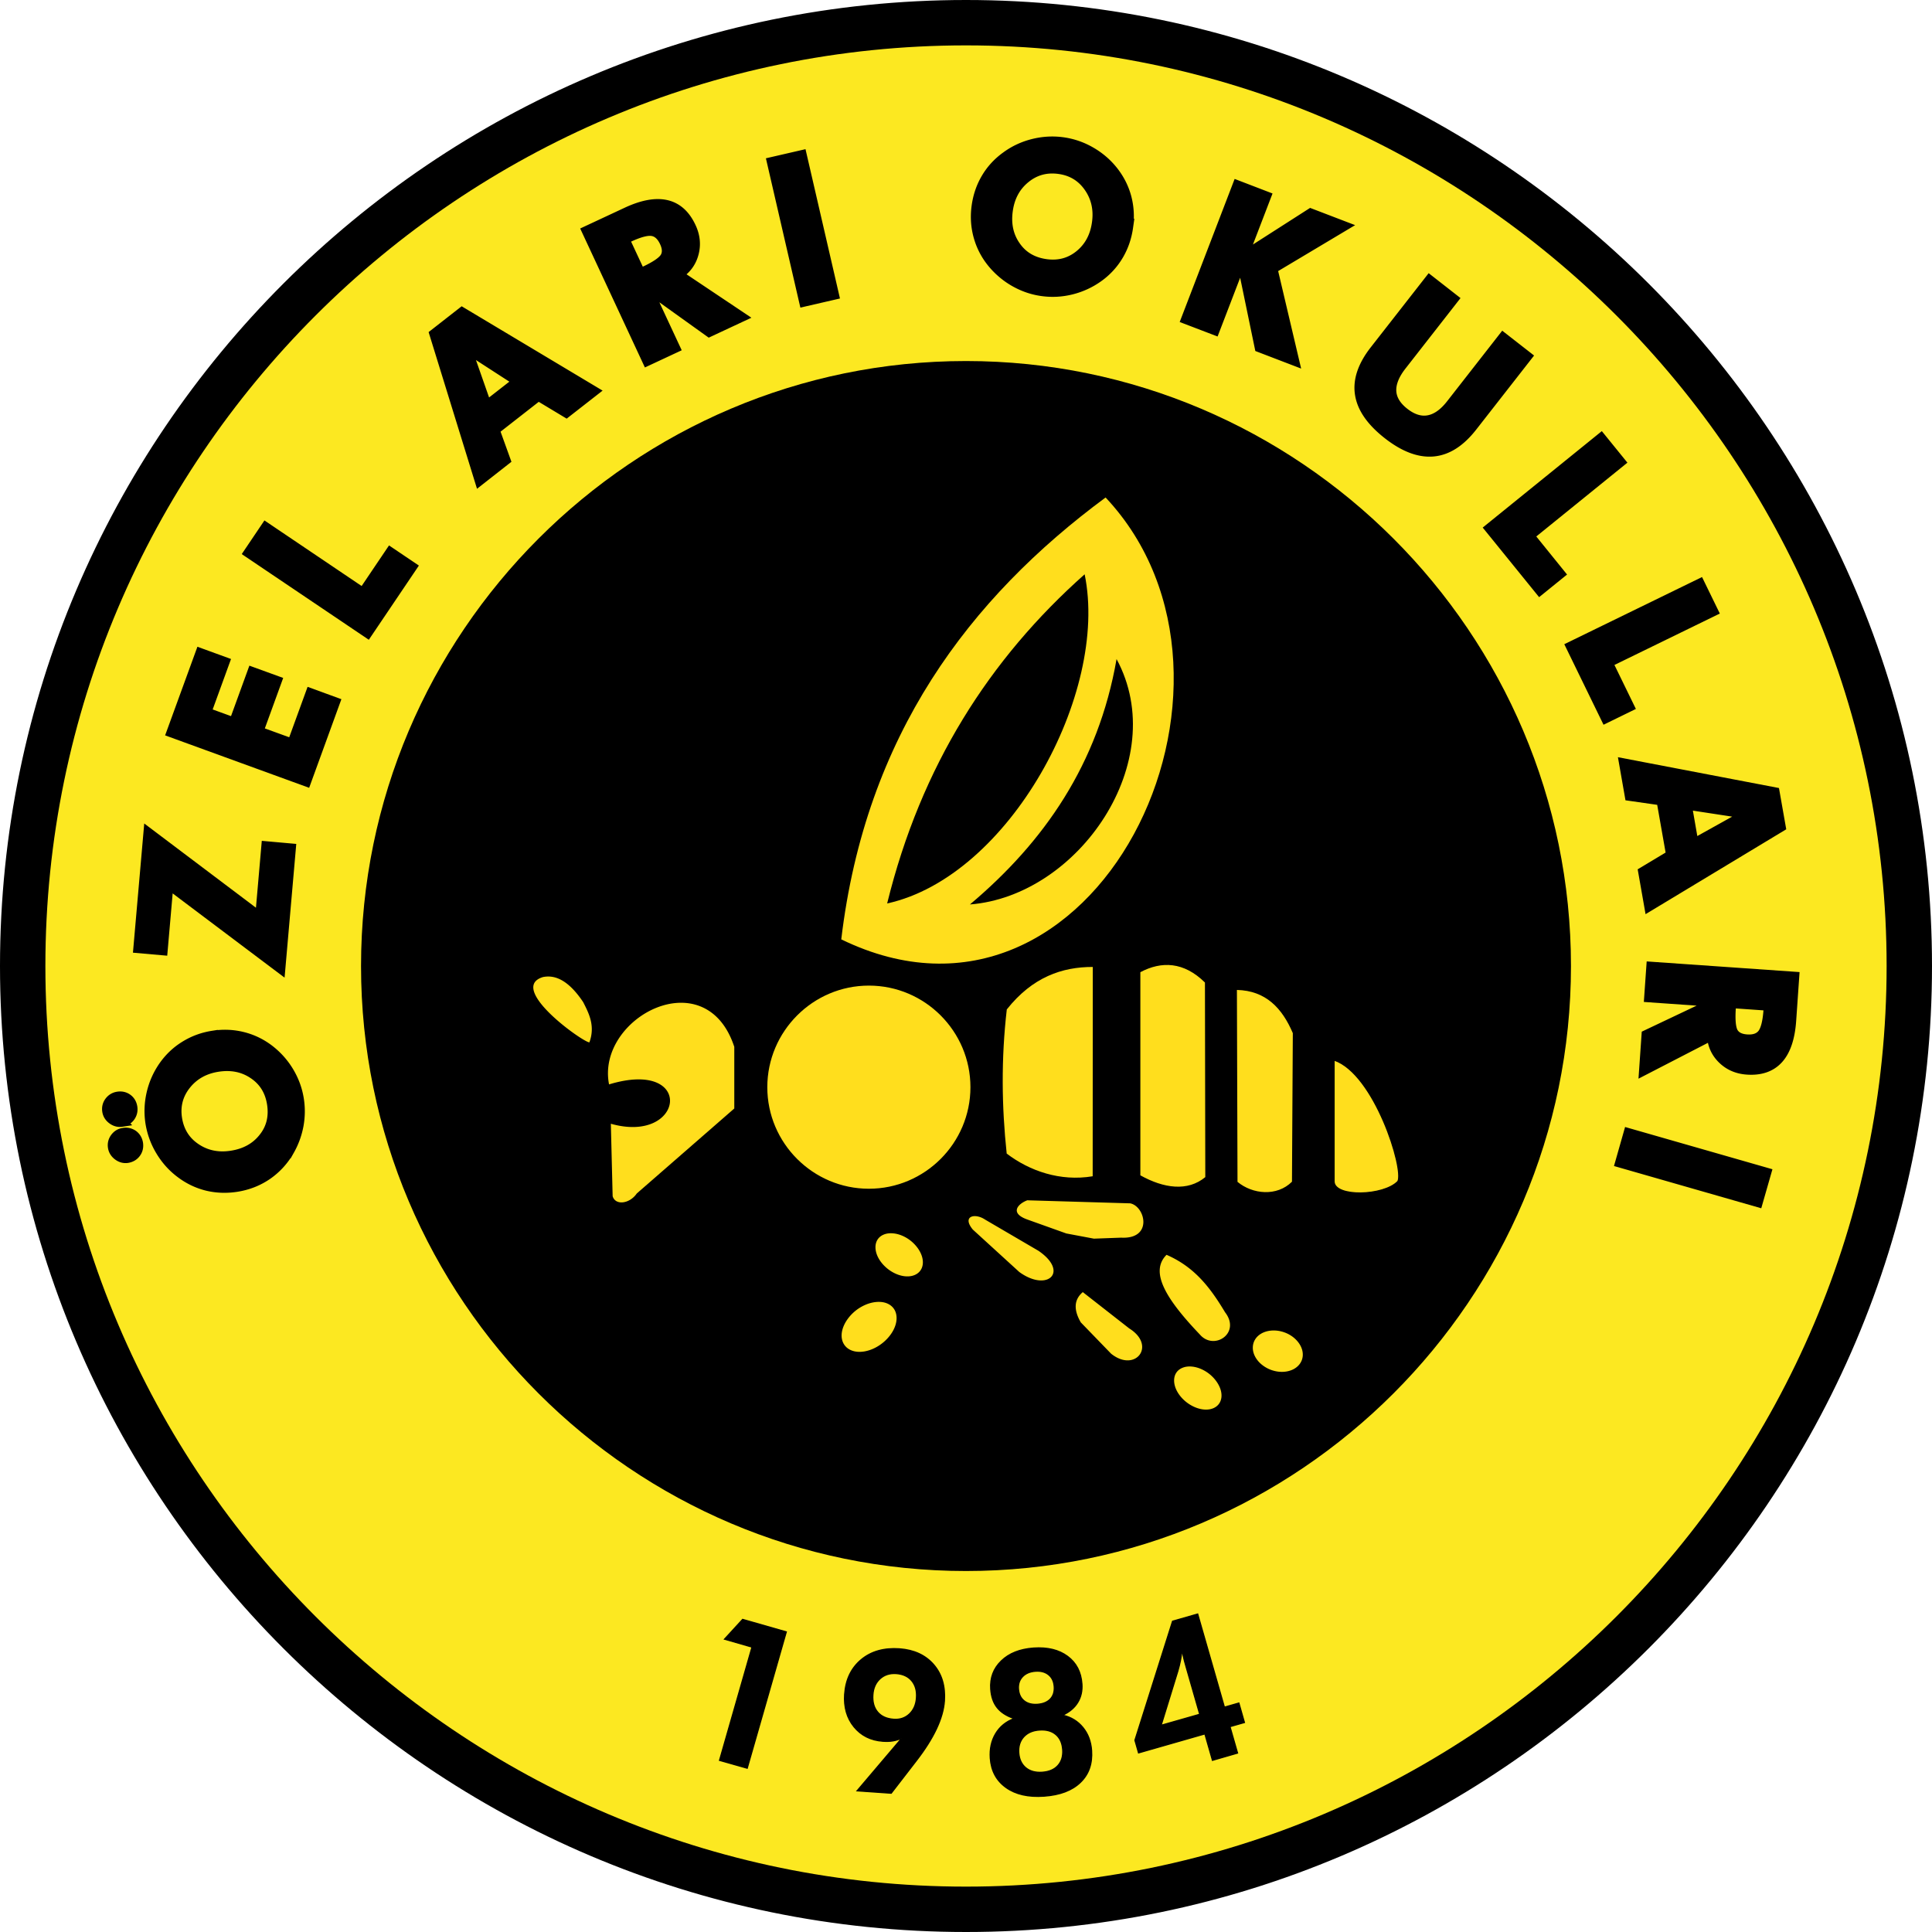 <svg version="1.1" id="Layer_1" xmlns="http://www.w3.org/2000/svg" x="0" y="0" viewBox="0 0 387.38 387.38" xml:space="preserve"><style>.st0{stroke:#000;stroke-width:2;stroke-miterlimit:2.613}.st0,.st2,.st3{fill-rule:evenodd;clip-rule:evenodd}.st3{fill:#ffde1d}</style><path class="st0" d="M193.69 1c106.13 0 192.69 86.56 192.69 192.69s-86.56 192.69-192.69 192.69S1 299.82 1 193.69 87.56 1 193.69 1z"/><path d="M193.69 9.1c101.67 0 184.59 82.92 184.59 184.59s-82.92 184.59-184.59 184.59C92.02 378.29 9.1 295.36 9.1 193.69S92.02 9.1 193.69 9.1" style="fill-rule:evenodd;clip-rule:evenodd;fill:#fce821"/><path class="st2" d="M193.69 72.39c66.81 0 121.3 54.49 121.3 121.3C315 260.5 260.5 315 193.69 315s-121.3-54.49-121.3-121.3c0-66.82 54.49-121.31 121.3-121.31"/><path class="st3" d="M174.22 197.62c11.22 0 20.36 9.15 20.36 20.37s-9.15 20.36-20.36 20.36c-11.22 0-20.37-9.15-20.37-20.36.01-11.22 9.16-20.37 20.37-20.37m44.89-3.74-.02 41.97c-6.52 1.09-12.67-1.07-17.24-4.55-1-9.38-1.13-18.98.02-28.9 5.15-6.5 11.1-8.53 17.24-8.52m9.54 1.05c4.24-2.25 8.71-2.11 12.95 2.07l.07 39.02c-3.54 2.93-8.32 2.26-13.02-.36zm19.36 3.56c5.79.14 9.07 3.64 11.21 8.66l-.17 29.79c-3 3-7.89 2.55-10.92.03z"/><path d="M267.5 212.56c8.09 2.74 14.07 21.88 12.78 24.31-2.84 2.97-12.77 3.23-12.78 0z" style="fill-rule:evenodd;clip-rule:evenodd;fill:#ffde1d;stroke:#000;stroke-width:.216;stroke-miterlimit:2.613"/><path class="st3" d="M221.68 99.75c-27.27 20.16-48.13 47.63-53 88.6 51 24.82 87.8-51.55 53-88.6"/><path class="st2" d="M217.48 115.15c-19.05 16.92-32.82 38.42-39.6 66 24.45-5.36 44.52-42.14 39.6-66"/><path class="st2" d="M223.88 132.15c-3.67 21.07-14.52 36.67-29.4 49.2 21.83-1.7 40.44-28.8 29.4-49.2"/><path class="st3" d="M118.18 209c-1.22.04-16.55-10.87-9.32-13.09 2.94-.61 5.6 1.33 8.07 5.02 1.19 2.33 2.44 4.78 1.25 8.07m3.94 8.43c17.33-5.26 15.12 12.07.36 7.89l.36 14.52c.54 1.91 3.41 1.55 4.84-.54l19.55-17.04V209.9c-5.74-17.49-27.74-5.83-25.11 7.53m72.94 29.11 9.31 8.5c5.63 4.11 10.08 0 3.84-4.25l-10.72-6.27c-2.03-1.35-4.66-.68-2.43 2.02m10.92-2.02 7.83 2.8 5.53 1.04 5.46-.2c6.41.34 4.86-6.27 1.82-6.88l-20.64-.61c-1.82.68-3.65 2.54 0 3.85m27.92 7.08c-3.41 3.41-.17 8.8 6.68 15.98 2.83 3.31 8.29-.27 5.06-4.45-3.11-5.19-6.24-9.13-11.74-11.53m-16.79 7.48c-1.75 1.48-1.89 3.51-.4 6.07l6.07 6.27c4.86 3.91 9.17-1.62 3.64-5.06zm23.77 15.44a7.43 7.43 0 0 1 2.94 2.35c.66.89 1.08 1.9 1.1 2.84.03.95-.33 1.73-.96 2.24-.66.54-1.66.81-2.87.63-1.33-.2-2.68-.9-3.74-1.9-1.14-1.08-1.9-2.46-1.93-3.8-.03-1.33.68-2.27 1.79-2.67 1.02-.39 2.4-.26 3.67.31m16.02-7.56c1.44.36 2.6 1.15 3.36 2.11.73.92 1.09 2.01.92 3.05-.16 1.01-.8 1.83-1.69 2.34s-2.08.73-3.36.54a6.5 6.5 0 0 1-3.44-1.65c-.93-.88-1.52-2.02-1.49-3.2.03-1.21.7-2.21 1.77-2.8 1.05-.58 2.49-.75 3.93-.39M181 247.81c1.27.57 2.23 1.41 2.94 2.35.66.89 1.08 1.89 1.1 2.84.03.95-.33 1.73-.96 2.24-.66.54-1.66.81-2.87.63-1.33-.2-2.68-.9-3.74-1.91-1.14-1.08-1.9-2.46-1.93-3.8-.03-1.33.68-2.27 1.79-2.67 1.01-.37 2.4-.25 3.67.32m-7.56 13.85a8.6 8.6 0 0 0-3.41 2.72c-.77 1.03-1.25 2.2-1.28 3.29-.03 1.1.39 2 1.11 2.59.77.63 1.93.94 3.33.73 1.55-.23 3.11-1.04 4.34-2.21 1.32-1.25 2.21-2.86 2.24-4.41s-.79-2.63-2.07-3.09c-1.18-.43-2.78-.28-4.26.38"/><path class="st0" d="M42.66 207.67c2.03-.32 4.01-.25 5.93.22 1.93.47 3.69 1.31 5.29 2.51q2.46 1.875 4.02 4.47c1.04 1.73 1.72 3.58 2.03 5.56.27 1.73.25 3.47-.07 5.23-.33 1.75-.93 3.41-1.81 4.97a14.7 14.7 0 0 1-4.44 4.91q-2.745 1.89-6.15 2.43c-2.04.32-4.02.25-5.93-.21-1.9-.47-3.67-1.31-5.3-2.54-1.61-1.2-2.94-2.68-4-4.44a15.6 15.6 0 0 1-2.07-5.63c-.31-1.98-.23-3.96.23-5.94.46-1.99 1.28-3.81 2.43-5.46 1.17-1.66 2.59-3 4.27-4.03 1.69-1.05 3.54-1.73 5.57-2.05zm11.87 13.61c-.41-2.57-1.64-4.55-3.72-5.94-2.06-1.39-4.45-1.86-7.17-1.43-2.68.42-4.81 1.63-6.38 3.61-1.56 1.98-2.15 4.24-1.75 6.77.41 2.57 1.66 4.56 3.76 5.96 2.09 1.4 4.49 1.89 7.19 1.46 2.74-.43 4.88-1.63 6.4-3.58 1.54-1.93 2.09-4.22 1.67-6.85zm-30.13 3.65c-.66.1-1.28-.06-1.87-.49-.58-.43-.93-.98-1.03-1.65-.11-.69.04-1.33.45-1.89.42-.56.97-.9 1.65-1.01.73-.12 1.38.02 1.94.42.55.4.88.96 1 1.68.11.71-.04 1.35-.44 1.92-.41.56-.98.9-1.7 1.02zm1.15 7.25c-.66.1-1.28-.06-1.87-.49-.58-.43-.93-.98-1.04-1.65-.11-.68.04-1.31.45-1.88.42-.57.97-.91 1.65-1.01.73-.12 1.38.03 1.94.42.55.41.88.97 1 1.67.11.72-.03 1.37-.44 1.93-.4.55-.97.89-1.69 1.01zm32.77-62.06-2.1 24.02-22.44-16.89-1.16 13.29-4.88-.43L29.76 167l22.4 16.89 1.24-14.21zm3.07-13.44-27-9.83 5.79-15.89 4.86 1.77-3.68 10.12 5.56 2.02 3.68-10.12 4.9 1.78-3.68 10.12 6.77 2.46L62.27 139l4.9 1.79zm12.29-29.79-23.82-16.06 3.43-5.09 19.49 13.15 5.49-8.14 4.33 2.92zm30.17-50.44-8.25-5.34c-.24-.16-.62-.46-1.15-.9-.52-.44-1.14-.98-1.86-1.66.44.84.82 1.59 1.16 2.27.33.68.54 1.14.63 1.39l3.2 9.13zm-7.68 19.87L87.1 66.95l5.54-4.33 26.42 15.81-5.51 4.3-5.6-3.37-8.77 6.85 2.18 6.04zm52.46-32.77-6.42 3-12.52-8.97 5.67 12.17-5.57 2.6-12.13-26.05 7.97-3.72c3.16-1.48 5.82-1.97 7.97-1.48q3.225.735 4.95 4.44c.84 1.79 1.01 3.57.52 5.34-.48 1.77-1.53 3.16-3.14 4.17zM128.4 54.8l.84-.39c2.25-1.05 3.62-1.99 4.12-2.82.49-.83.46-1.85-.11-3.07-.6-1.28-1.41-2.01-2.44-2.19s-2.62.24-4.76 1.24l-.84.39zm32.83 5.68-6.46-27.99 5.99-1.38 6.46 27.99zm64.96-14.9c-.29 2.04-.93 3.91-1.94 5.61a14.3 14.3 0 0 1-3.95 4.32 15.8 15.8 0 0 1-5.45 2.54c-1.96.49-3.93.6-5.91.32-1.74-.24-3.39-.77-4.98-1.6-1.58-.82-2.99-1.89-4.22-3.18-1.59-1.67-2.72-3.57-3.39-5.69s-.85-4.31-.53-6.59c.29-2.05.93-3.91 1.94-5.61 1-1.69 2.33-3.13 3.98-4.32 1.62-1.19 3.42-2.03 5.41-2.53 2-.5 3.99-.61 5.99-.33 1.98.28 3.85.93 5.62 1.96s3.27 2.33 4.51 3.92c1.24 1.6 2.11 3.35 2.61 5.26.49 1.91.6 3.88.31 5.92zm-16.49 7.37c2.58.36 4.84-.24 6.77-1.81s3.09-3.71 3.47-6.44c.38-2.69-.15-5.08-1.59-7.16s-3.43-3.3-5.97-3.65c-2.58-.36-4.84.25-6.8 1.85-1.96 1.59-3.12 3.74-3.5 6.45-.39 2.75.13 5.14 1.55 7.16 1.41 2.04 3.44 3.23 6.07 3.6zm28.13 11.04 10.3-26.82 5.73 2.2-4.66 12.14 13.6-8.71 6.63 2.54-14.29 8.53 4.34 18.42-6.91-2.65-3.62-17.49-5.39 14.03zm68.36 7.47-11 14.08c-2.4 3.07-5 4.74-7.81 4.99-2.8.25-5.83-.89-9.09-3.44-3.31-2.59-5.18-5.27-5.61-8.05-.44-2.78.55-5.71 2.95-8.78l11-14.08 4.81 3.76-10.41 13.33c-1.46 1.86-2.14 3.59-2.06 5.18.09 1.59.95 3.02 2.6 4.31s3.27 1.79 4.85 1.5c1.59-.29 3.11-1.36 4.55-3.22l10.41-13.33zm-7.49 34.47 22.33-18.08 3.87 4.77-18.27 14.8 6.17 7.63-4.05 3.28zm16.29 23.7 25.82-12.59 2.69 5.52-21.13 10.31 4.3 8.82-4.69 2.29zm24.59 39.56 8.59-4.78c.25-.14.7-.33 1.33-.6.63-.25 1.41-.55 2.34-.87-.95-.01-1.79-.02-2.55-.05-.75-.03-1.26-.06-1.52-.09l-9.56-1.46zm-13.94-16.11 30.19 5.78 1.22 6.92-26.37 15.91-1.21-6.88 5.6-3.36-1.93-10.96-6.36-.91zm4.01 61.5.49-7.07 13.92-6.6-13.39-.94.43-6.13 28.66 2-.61 8.77c-.24 3.48-1.1 6.05-2.57 7.68-1.47 1.64-3.57 2.37-6.28 2.18-1.97-.14-3.61-.85-4.93-2.14-1.31-1.28-2.02-2.87-2.12-4.77zm17.46-13.45-.06.92c-.17 2.48-.01 4.14.47 4.97.49.83 1.4 1.3 2.74 1.39 1.41.1 2.44-.26 3.1-1.07.65-.81 1.06-2.4 1.23-4.76l.06-.92zm-20.58 26.08 27.62 7.92-1.69 5.9-27.61-7.92z"/><path d="m144.26 352.97 6.51-22.71-5.52-1.59 3.65-3.98 8.77 2.51-7.84 27.35zm39.49-12.55c.1-1.4-.22-2.53-.94-3.4s-1.76-1.35-3.1-1.45c-1.3-.09-2.39.26-3.25 1.04-.86.79-1.34 1.85-1.43 3.2-.1 1.43.21 2.59.95 3.46.73.87 1.81 1.35 3.22 1.45 1.25.09 2.3-.27 3.15-1.07.84-.8 1.31-1.88 1.4-3.23zm-2.98 8.13c-.57.25-1.15.42-1.74.52-.58.1-1.26.12-2 .07-2.44-.17-4.37-1.14-5.81-2.9-1.43-1.76-2.05-3.95-1.87-6.54.21-2.95 1.32-5.26 3.32-6.93s4.56-2.39 7.67-2.18c2.93.21 5.22 1.27 6.87 3.17 1.65 1.91 2.36 4.34 2.16 7.29-.12 1.74-.66 3.61-1.6 5.61-.95 2.01-2.31 4.16-4.08 6.44l-4.99 6.46-6.87-.48zm32.32-4.65c1.67.38 3.02 1.21 4.05 2.47s1.61 2.81 1.74 4.62c.18 2.64-.56 4.77-2.24 6.39-1.68 1.63-4.12 2.55-7.31 2.77-3.14.22-5.68-.35-7.61-1.73s-2.99-3.34-3.17-5.89c-.13-1.87.23-3.51 1.07-4.92s2.08-2.42 3.7-3.03q-2.265-.765-3.39-2.19c-.76-.95-1.18-2.18-1.29-3.7-.16-2.26.55-4.15 2.12-5.67 1.57-1.53 3.73-2.38 6.49-2.58 2.79-.19 5.06.36 6.81 1.66s2.71 3.14 2.88 5.53c.1 1.41-.18 2.65-.84 3.73s-1.66 1.92-3.01 2.54zm-5.48-8.8c-1.09.08-1.95.44-2.57 1.09s-.89 1.47-.82 2.45c.07 1.03.44 1.82 1.12 2.37s1.56.78 2.66.71q1.68-.12 2.58-1.05c.6-.63.86-1.46.79-2.49s-.44-1.82-1.12-2.37c-.67-.55-1.55-.79-2.64-.71zm1.38 20.24c1.36-.1 2.4-.54 3.13-1.35.72-.8 1.04-1.86.95-3.16-.09-1.33-.55-2.35-1.37-3.04-.82-.7-1.92-1-3.29-.9-1.36.09-2.4.56-3.15 1.38-.74.82-1.07 1.89-.98 3.18s.56 2.29 1.4 2.99c.83.69 1.94 1 3.31.9zm34.11-2.37-1.52-5.3-13.3 3.81-.73-2.55 7.55-23.87 5.05-1.45 5.36 18.68 2.9-.83 1.12 3.92-2.9.83 1.52 5.3zm-2.56-9.25-2.73-9.51c-.27-.93-.46-1.64-.56-2.13s-.19-.94-.24-1.36c-.06.7-.15 1.43-.3 2.17-.15.73-.32 1.46-.54 2.19l-3.34 10.84z" style="fill-rule:evenodd;clip-rule:evenodd;stroke:#000;stroke-width:.216;stroke-miterlimit:2.613"/></svg>
